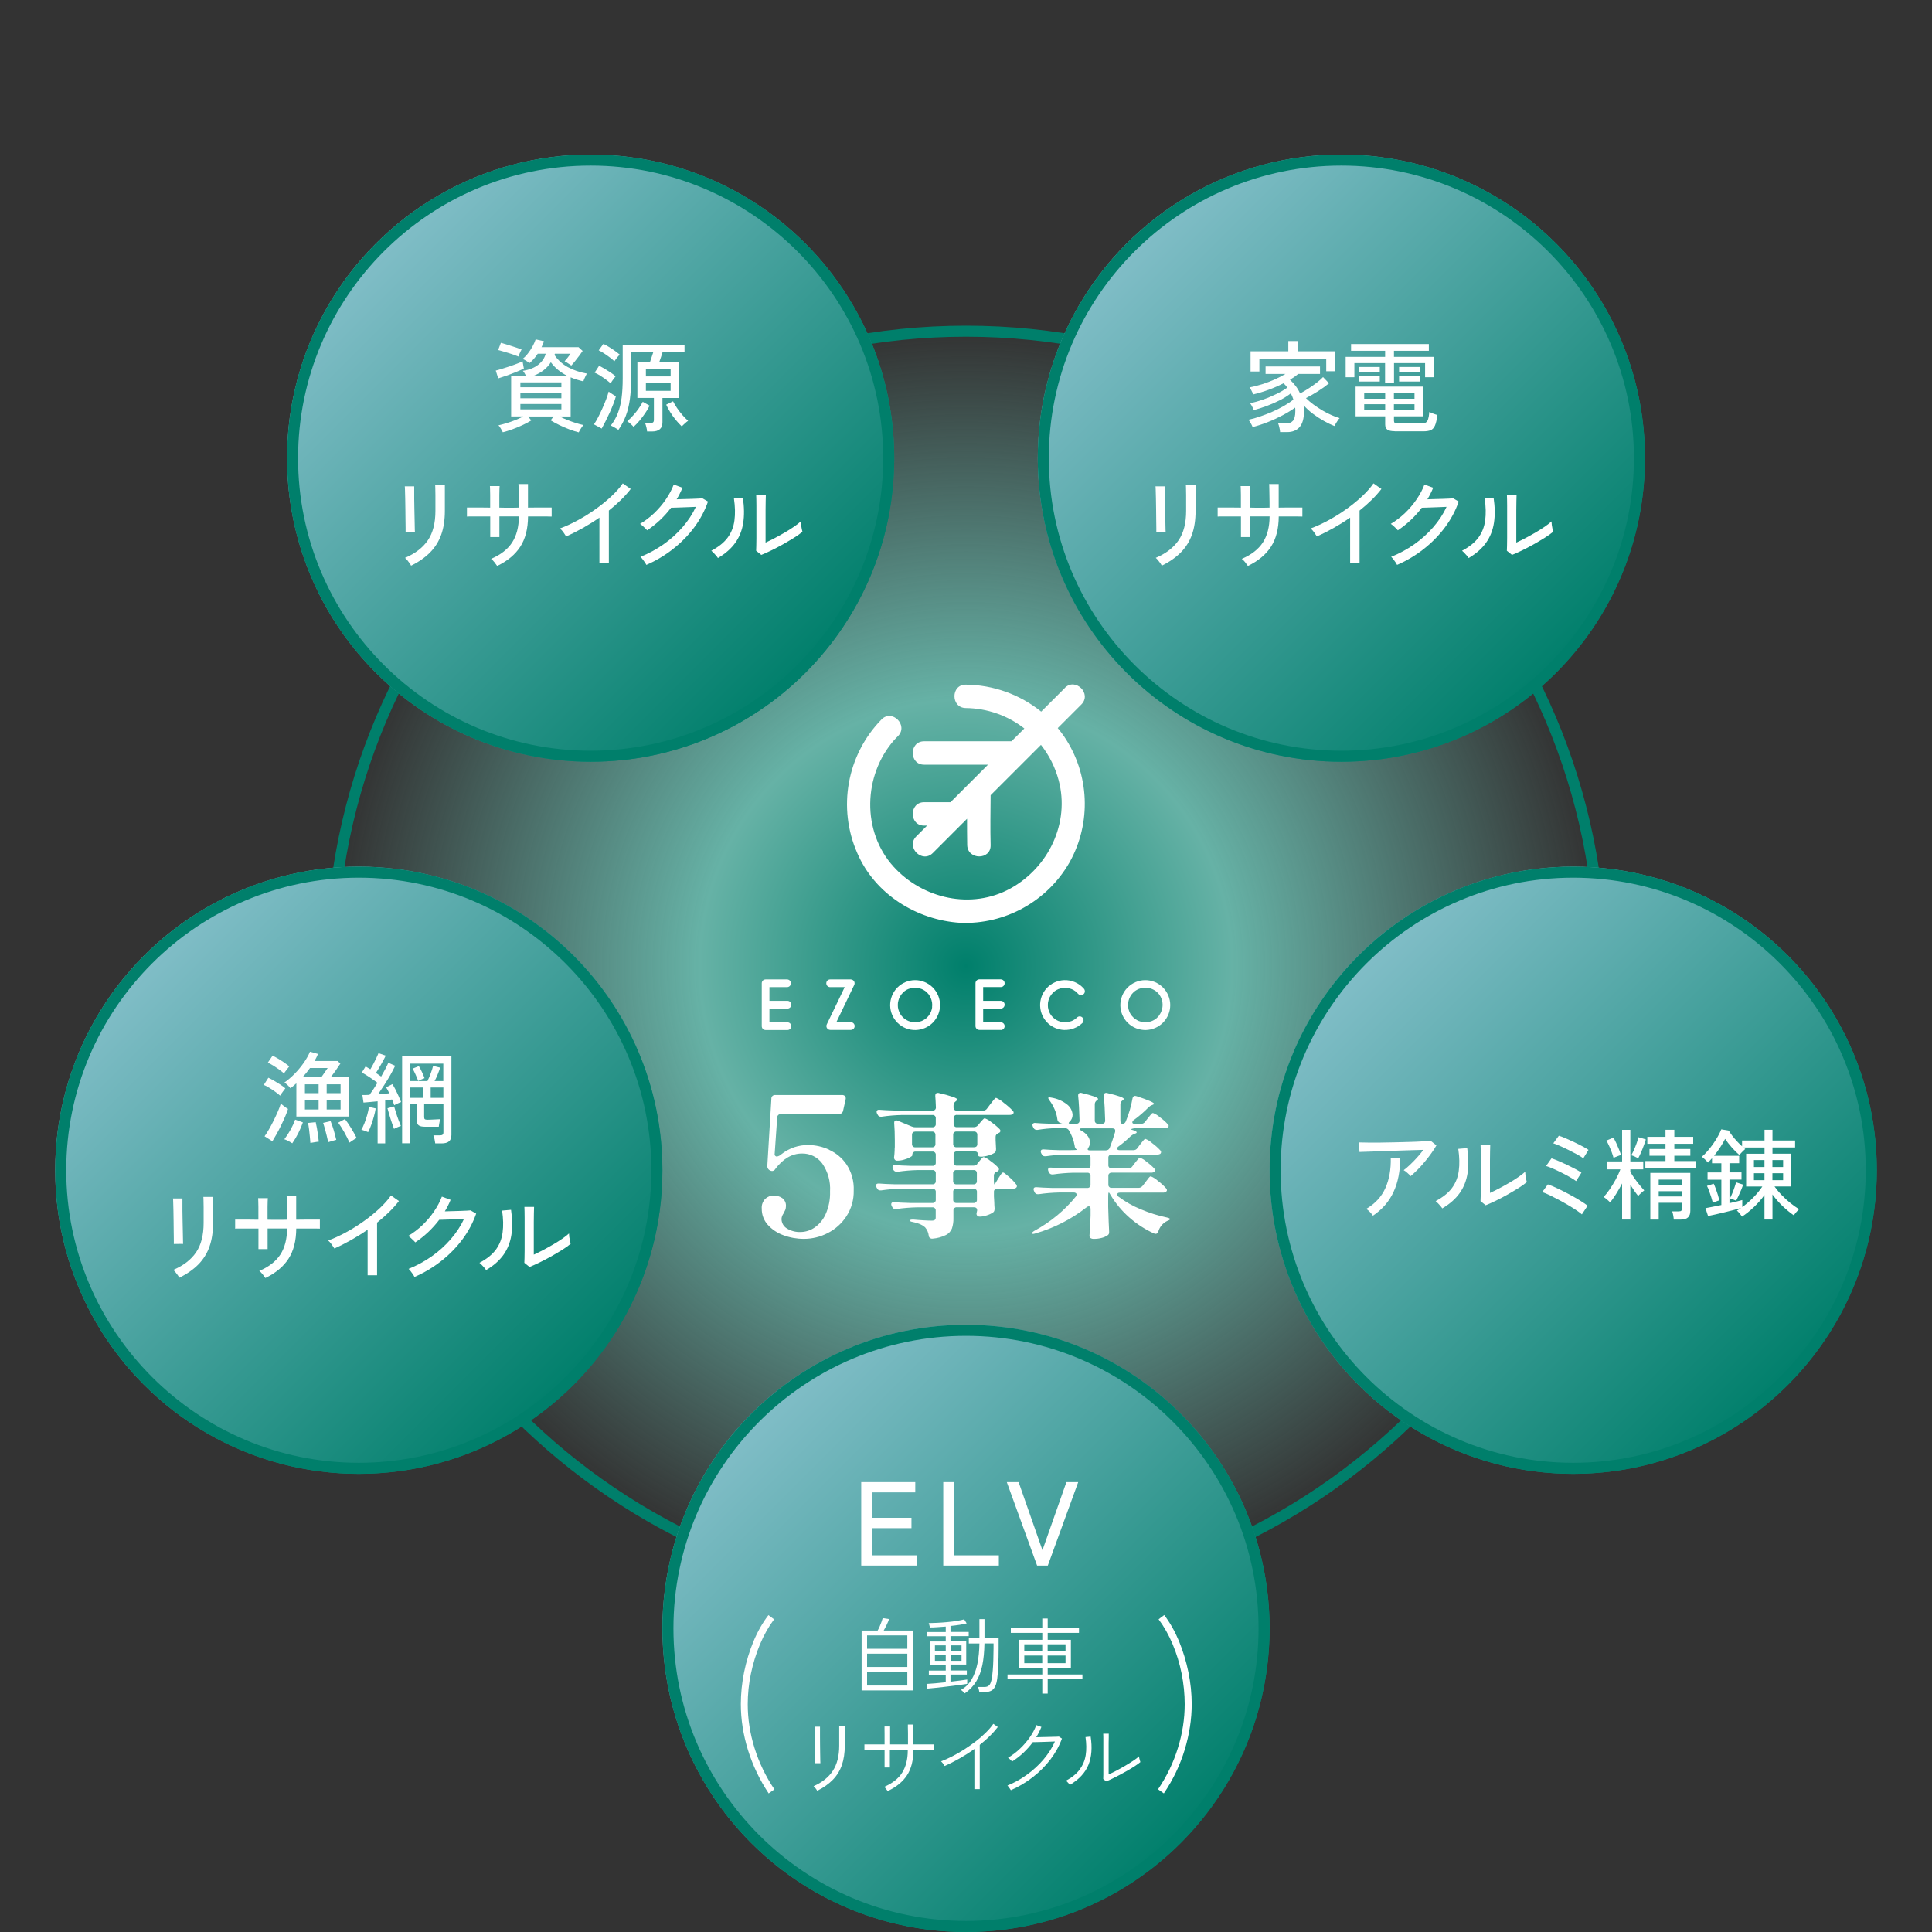 <?xml version="1.0" encoding="UTF-8"?>
<svg id="_レイヤー_1" data-name="レイヤー_1" xmlns="http://www.w3.org/2000/svg" xmlns:xlink="http://www.w3.org/1999/xlink" viewBox="0 0 350 350">
  <rect x="0" y="0" width="350" height="350" fill="#333333" stroke="none"/>
  <defs>
    <style>
      .cls-1 {
        fill: none;
      }

      .cls-2 {
        fill: url(#_名称未設定グラデーション_175-3);
      }

      .cls-3 {
        fill: url(#_名称未設定グラデーション_175-2);
      }

      .cls-4 {
        fill: url(#_名称未設定グラデーション_175-4);
      }

      .cls-5 {
        fill: url(#_名称未設定グラデーション_175-5);
      }

      .cls-6 {
        isolation: isolate;
      }

      .cls-7 {
        fill: url(#_名称未設定グラデーション_3);
      }

      .cls-8 {
        fill: #fff;
      }

      .cls-9 {
        fill: url(#_名称未設定グラデーション_175);
      }

      .cls-10 {
        fill: #007f6b;
      }

      .cls-11 {
        fill: #007f6b;
      }

      .cls-12 {
        clip-path: url(#clippath);
      }
    </style>
    <radialGradient id="_名称未設定グラデーション_3" data-name="名称未設定グラデーション 3" cx="175" cy="175" fx="175" fy="175" r="115" gradientUnits="userSpaceOnUse">
      <stop offset="0" stop-color="#007f6b"/>
      <stop offset=".42" stop-color="#66b2a6"/>
      <stop offset="1" stop-color="#66b2a6" stop-opacity="0"/>
    </radialGradient>
    <linearGradient id="_名称未設定グラデーション_175" data-name="名称未設定グラデーション 175" x1="68.11" y1="-195.89" x2="145.89" y2="-118.11" gradientTransform="translate(0 240)" gradientUnits="userSpaceOnUse">
      <stop offset="0" stop-color="#82bec8"/>
      <stop offset="1" stop-color="#007f6b"/>
    </linearGradient>
    <linearGradient id="_名称未設定グラデーション_175-2" data-name="名称未設定グラデーション 175" x1="-15.89" y1="-29.89" x2="61.89" y2="47.89" gradientTransform="translate(220 74)" xlink:href="#_名称未設定グラデーション_175"/>
    <linearGradient id="_名称未設定グラデーション_175-3" data-name="名称未設定グラデーション 175" x1="356.11" y1="182.11" x2="433.89" y2="259.89" gradientTransform="translate(-220 74)" xlink:href="#_名称未設定グラデーション_175"/>
    <linearGradient id="_名称未設定グラデーション_175-4" data-name="名称未設定グラデーション 175" x1="-109.89" y1="357.11" x2="-32.11" y2="434.89" gradientTransform="translate(136 -184)" xlink:href="#_名称未設定グラデーション_175"/>
    <linearGradient id="_名称未設定グラデーション_175-5" data-name="名称未設定グラデーション 175" x1="382.11" y1="357.11" x2="459.89" y2="434.89" gradientTransform="translate(-136 -184)" xlink:href="#_名称未設定グラデーション_175"/>
    <clipPath id="clippath">
      <rect class="cls-1" x="138" y="124" width="74" height="62.6"/>
    </clipPath>
  </defs>
  <circle class="cls-7" cx="175" cy="175" r="115"/>
  <path class="cls-11" d="M175,291c-63.96,0-116-52.04-116-116s52.04-116,116-116,116,52.04,116,116-52.04,116-116,116ZM175,61c-62.86,0-114,51.14-114,114s51.14,114,114,114,114-51.14,114-114-51.14-114-114-114Z"/>
  <rect class="cls-1" x="0" y="0" width="350" height="350" transform="translate(350 350) rotate(-180)"/>
  <g>
    <g>
      <circle class="cls-9" cx="107" cy="83" r="55"/>
      <path class="cls-10" d="M107,30c29.22,0,53,23.78,53,53s-23.78,53-53,53-53-23.78-53-53,23.78-53,53-53M107,28c-30.38,0-55,24.62-55,55s24.62,55,55,55,55-24.62,55-55-24.62-55-55-55h0Z"/>
    </g>
    <g id="_私たちは_あたりまえをあたらしく_を社のミッションとし_常にいままでの_あたりまえ_を変革し_あたらしい価値_を生み出していきます_捨てることが_あたりまえ_だった物に_あたらしい命_を吹き込みます_" data-name="私たちは_あたりまえをあたらしく_を社のミッションとし_常にいままでの_あたりまえ_を変革し_あたらしい価値_を生み出していきます_捨てることが_あたりまえ_だった物に_あたらしい命_を吹き込みます_" class="cls-6">
      <g class="cls-6">
        <path class="cls-8" d="M90.26,68.55l-.45-1.42c.3-.07.67-.17,1.1-.31.43-.13.88-.28,1.35-.43.47-.16.92-.31,1.34-.48.43-.16.78-.31,1.07-.44l.23,1.3c-.42.2-.9.42-1.45.64-.55.22-1.1.43-1.67.63-.56.2-1.07.37-1.53.51ZM93.91,64.59c-.19-.08-.45-.18-.77-.3-.32-.11-.67-.23-1.04-.34-.37-.11-.71-.22-1.04-.31-.33-.1-.6-.17-.82-.22l.5-1.31c.24.06.53.14.88.25.35.11.71.22,1.08.34.37.12.72.23,1.04.34.32.11.57.2.75.27-.05.08-.11.21-.2.39s-.16.34-.23.51c-.07.17-.12.29-.14.38ZM104.82,78.32c-.49-.12-1.05-.3-1.67-.53s-1.23-.5-1.83-.79c-.6-.29-1.12-.58-1.57-.85l.54-.7h-4.61l.56.72c-.42.26-.93.54-1.53.82-.6.28-1.22.54-1.85.77-.63.23-1.22.42-1.77.55-.07-.16-.19-.37-.35-.65-.16-.28-.31-.48-.44-.61.4-.08.86-.21,1.4-.37.54-.16,1.09-.35,1.64-.57.55-.22,1.04-.44,1.46-.67h-2.2v-7.38h2.68c-.08-.17-.18-.34-.28-.5-.1-.17-.2-.29-.28-.38,1.18-.19,2.11-.56,2.8-1.11.69-.55,1.14-1.21,1.34-1.99h-1.44c-.2.31-.43.61-.68.9-.25.29-.52.55-.81.79-.14-.1-.34-.23-.6-.4-.26-.17-.48-.28-.67-.34.34-.26.66-.59.97-.99.31-.4.59-.82.84-1.27.25-.45.43-.88.57-1.29l1.51.34c-.06.18-.13.36-.2.54-.07.18-.16.36-.25.54h6.71l.74.68c-.13.2-.33.48-.58.82-.26.34-.52.68-.79,1.02s-.5.61-.69.81c-.05-.05-.15-.13-.31-.23s-.33-.22-.5-.33-.31-.19-.4-.23c.19-.2.38-.43.58-.68s.35-.48.49-.68h-2.83c-.02.06-.05.14-.07.23.6.91,1.41,1.64,2.42,2.2,1.01.55,2.17.94,3.46,1.17-.06.08-.14.22-.23.41-.1.19-.18.37-.26.56-.08.19-.13.33-.15.44-.41-.1-.81-.2-1.2-.32-.39-.12-.76-.26-1.11-.41v7.09h-2c.42.22.89.43,1.4.63.51.2,1.02.39,1.53.55.51.16.97.29,1.38.37-.12.13-.27.34-.46.64s-.31.52-.39.69ZM94.27,70.15h7.43v-.88h-7.43v.88ZM94.27,72.15h7.43v-.95h-7.43v.95ZM94.27,74.16h7.43v-.97h-7.43v.97ZM96.72,68.06h5.99c-.59-.3-1.12-.65-1.61-1.05s-.92-.86-1.31-1.38c-.67,1.07-1.7,1.88-3.08,2.43Z"/>
        <path class="cls-8" d="M109,77.64l-1.4-.76c.24-.35.49-.78.76-1.29.26-.51.52-1.05.77-1.61.25-.56.48-1.11.68-1.64.2-.53.35-.99.45-1.39.17.11.39.26.66.44s.49.31.66.39c-.1.37-.24.82-.44,1.34-.2.52-.43,1.06-.68,1.62-.26.56-.51,1.09-.77,1.6s-.48.94-.68,1.29ZM110.62,69.45c-.22-.2-.5-.43-.84-.68-.34-.25-.7-.5-1.06-.73-.37-.23-.7-.41-1-.53l.81-1.24c.3.14.63.32,1,.54.37.22.73.44,1.08.67s.66.47.91.69c-.06.07-.15.2-.28.37-.13.17-.25.35-.37.51-.12.17-.2.3-.25.4ZM111.3,65.45c-.2-.2-.48-.44-.82-.69-.34-.26-.69-.5-1.05-.74-.36-.23-.68-.42-.97-.55l.85-1.17c.28.13.6.31.96.53.37.22.73.46,1.09.71.36.25.66.49.9.7-.07.07-.17.19-.3.34-.13.16-.25.32-.38.48-.13.16-.22.29-.28.39ZM117.22,78.16c-.01-.23-.05-.49-.13-.79-.07-.3-.15-.54-.23-.72h.92c.24,0,.41-.04.52-.13.11-.08.16-.24.16-.47v-3.96h-2.99v-6.55h2.3c.1-.28.19-.58.3-.9.1-.32.19-.61.28-.85h-4.01v4.72c0,1.43-.08,2.69-.23,3.8-.15,1.1-.39,2.11-.73,3.01-.34.9-.79,1.75-1.35,2.56-.07-.06-.2-.14-.38-.25s-.36-.22-.55-.32c-.19-.11-.33-.18-.44-.22.54-.71.97-1.46,1.28-2.27.31-.8.53-1.72.67-2.74.13-1.02.2-2.21.2-3.56v-6.08h11.2v1.37h-3.98c-.08.26-.18.56-.28.87-.1.32-.2.61-.3.87h3.55v6.55h-2.99v4.41c0,1.1-.63,1.66-1.89,1.66h-.9ZM114.78,77.33c-.11-.13-.29-.31-.53-.53-.25-.22-.45-.38-.62-.48.36-.31.72-.67,1.09-1.08.37-.41.7-.83,1-1.26.3-.43.54-.83.72-1.19l1.24.7c-.19.4-.44.83-.76,1.3-.31.47-.65.92-1.02,1.37-.37.44-.74.83-1.12,1.17ZM117.01,68.19h4.48v-1.37h-4.48v1.37ZM117.01,70.8h4.48v-1.4h-4.48v1.4ZM123.52,77.26c-.37-.35-.74-.75-1.11-1.2-.37-.45-.7-.91-1-1.4-.3-.48-.54-.93-.72-1.35l1.24-.61c.18.36.41.76.7,1.19s.61.85.96,1.26c.35.41.71.77,1.07,1.08-.16.11-.36.27-.61.5-.25.22-.43.4-.54.53Z"/>
        <path class="cls-8" d="M73.48,96.37c.01-.07.01-.31,0-.72,0-.41-.01-.91-.02-1.51s-.01-1.23-.02-1.9-.02-1.3-.03-1.9c-.01-.6-.02-1.1-.04-1.51-.01-.41-.02-.65-.04-.72h1.71v.74c0,.41,0,.9,0,1.48,0,.58.02,1.2.03,1.85.01.65.02,1.28.04,1.87.01.59.02,1.1.03,1.51,0,.41.02.67.03.78l-1.71.02ZM74.47,102.48c-.05-.12-.14-.27-.27-.46-.13-.19-.27-.37-.42-.55-.15-.18-.29-.32-.41-.41,1.86-.79,3.24-1.86,4.15-3.2.91-1.34,1.36-3.11,1.36-5.32v-1.53c0-.4,0-.82,0-1.28,0-.46-.01-.86-.02-1.21,0-.35-.02-.58-.03-.69h1.76v4.72c0,1.64-.22,3.08-.66,4.31-.44,1.23-1.11,2.3-2.01,3.21-.9.91-2.05,1.72-3.46,2.41Z"/>
        <path class="cls-8" d="M90.07,102.53c-.11-.17-.28-.4-.5-.68s-.43-.49-.61-.61c1.74-.74,3.01-1.73,3.82-2.97.8-1.24,1.21-2.81,1.22-4.72h-3.53v3.74h-1.66v-3.73c-.62,0-1.24,0-1.84,0-.6,0-1.11,0-1.54,0s-.71,0-.84.02v-1.64c.1,0,.36,0,.78,0,.43,0,.94,0,1.55,0s1.23,0,1.88.02v-1.12c0-.41,0-.8,0-1.19,0-.38-.01-.72-.02-1.01,0-.29-.02-.48-.03-.58h1.76c-.01.08-.02.27-.03.57,0,.29-.01.64-.02,1.03,0,.39,0,.79,0,1.2v1.1c.38.01.73.02,1.03.02h1.44c.31,0,.67,0,1.06-.02,0-.28,0-.62,0-1.03,0-.41-.01-.84-.02-1.28,0-.44-.01-.84-.02-1.2,0-.36-.02-.61-.03-.76h1.73v4.27c.62-.01,1.24-.02,1.84-.02s1.12,0,1.57,0c.44,0,.74,0,.88,0v1.64c-.13-.01-.42-.02-.86-.02s-.97,0-1.57,0c-.6,0-1.22,0-1.85,0-.01,2.22-.48,4.04-1.4,5.47-.92,1.43-2.32,2.59-4.18,3.49Z"/>
        <path class="cls-8" d="M108.59,102.03v-8.26c-.98.68-1.99,1.31-3.02,1.89-1.03.58-2.03,1.08-3.01,1.51-.12-.2-.29-.45-.5-.75-.21-.29-.42-.52-.62-.69,1.01-.37,2.06-.85,3.17-1.45,1.1-.59,2.18-1.26,3.23-2.01,1.05-.74,2.01-1.52,2.87-2.32.86-.8,1.57-1.6,2.11-2.38l1.44,1.01c-.52.67-1.11,1.34-1.79,2-.68.66-1.4,1.3-2.17,1.91v9.54h-1.71Z"/>
        <path class="cls-8" d="M117.09,102.33c-.06-.13-.16-.29-.29-.49-.13-.19-.27-.38-.41-.56-.14-.18-.26-.32-.37-.41,1.48-.59,2.86-1.34,4.16-2.25,1.3-.91,2.45-1.95,3.46-3.11s1.82-2.39,2.42-3.69c-.37.01-.78.03-1.23.05-.45.02-.89.04-1.33.05-.44.01-.83.02-1.17.04-.34.01-.6.02-.76.02-1.22,1.61-2.67,2.97-4.34,4.09-.07-.1-.19-.22-.35-.38-.16-.16-.33-.31-.5-.46-.17-.15-.31-.26-.43-.33.9-.53,1.75-1.18,2.56-1.94.8-.77,1.51-1.6,2.12-2.5.61-.9,1.09-1.79,1.42-2.68l1.58.58c-.14.36-.3.71-.48,1.06-.17.35-.36.69-.57,1.03.4-.01.84-.02,1.32-.04.49-.01.96-.03,1.43-.04s.88-.04,1.23-.05c.35-.02.58-.03.69-.05l1.01.59c-.58,1.66-1.41,3.22-2.5,4.68-1.09,1.46-2.38,2.77-3.86,3.93-1.48,1.16-3.09,2.12-4.83,2.87Z"/>
        <path class="cls-8" d="M130.06,101.09c-.07-.12-.18-.26-.32-.43s-.3-.33-.46-.5-.3-.29-.42-.39c1.32-.7,2.31-1.49,2.97-2.39.66-.9,1.07-1.94,1.22-3.1.16-1.17.13-2.49-.09-3.97l1.62-.14c.25,1.69.27,3.21.06,4.56s-.69,2.55-1.43,3.59c-.74,1.04-1.79,1.97-3.15,2.77ZM137.9,100.51l-.92-.74c.01-.17.02-.46.03-.87,0-.41.01-.89.02-1.44,0-.55,0-1.11,0-1.7v-1.64c0-.85,0-1.69,0-2.52,0-.83-.02-1.48-.04-1.96h1.75c-.01.23-.02.6-.03,1.11,0,.51-.01,1.06-.02,1.66,0,.59,0,1.14,0,1.65v4.23c.5-.23,1.07-.5,1.69-.83s1.24-.67,1.85-1.03c.61-.36,1.17-.71,1.67-1.06s.89-.65,1.17-.92c0,.16.02.37.05.63.04.26.08.51.13.75s.09.4.12.5c-.4.34-.92.71-1.56,1.11-.64.4-1.33.8-2.05,1.21s-1.43.77-2.11,1.1c-.68.33-1.27.59-1.75.78Z"/>
      </g>
    </g>
  </g>
  <g>
    <g>
      <circle class="cls-3" cx="243" cy="83" r="55"/>
      <path class="cls-10" d="M243,30c29.22,0,53,23.78,53,53s-23.78,53-53,53-53-23.78-53-53,23.78-53,53-53M243,28c-30.38,0-55,24.62-55,55s24.62,55,55,55,55-24.62,55-55-24.62-55-55-55h0Z"/>
    </g>
    <g id="_私たちは_あたりまえをあたらしく_を社のミッションとし_常にいままでの_あたりまえ_を変革し_あたらしい価値_を生み出していきます_捨てることが_あたりまえ_だった物に_あたらしい命_を吹き込みます_-2" data-name="私たちは_あたりまえをあたらしく_を社のミッションとし_常にいままでの_あたりまえ_を変革し_あたらしい価値_を生み出していきます_捨てることが_あたりまえ_だった物に_あたらしい命_を吹き込みます_" class="cls-6">
      <g class="cls-6">
        <path class="cls-8" d="M231.9,78.25c-.01-.2-.05-.47-.13-.79-.07-.32-.14-.57-.22-.74h1.44c.53,0,.94-.16,1.23-.48s.44-.9.44-1.74c0-.12,0-.23,0-.34,0-.11-.02-.22-.03-.32-.61.44-1.35.9-2.21,1.36s-1.76.88-2.72,1.26c-.95.38-1.88.68-2.78.91-.04-.12-.1-.27-.19-.44s-.19-.34-.29-.51c-.1-.17-.19-.29-.26-.38.64-.13,1.32-.32,2.05-.57s1.47-.53,2.21-.85c.74-.32,1.45-.68,2.12-1.06.67-.38,1.25-.77,1.75-1.17-.06-.2-.13-.4-.21-.58s-.17-.37-.26-.55c-.54.43-1.19.84-1.95,1.23-.76.39-1.56.74-2.39,1.05s-1.63.56-2.38.76c-.02-.11-.08-.25-.16-.42-.08-.17-.17-.34-.27-.5-.1-.16-.18-.27-.25-.33.73-.14,1.52-.36,2.36-.66.84-.29,1.65-.63,2.43-1.01.78-.38,1.44-.77,1.98-1.16-.11-.14-.22-.28-.32-.41-.11-.13-.23-.26-.36-.38-.84.43-1.74.83-2.7,1.18s-1.89.63-2.79.84c-.04-.11-.1-.25-.18-.41-.08-.17-.17-.34-.26-.5s-.17-.29-.24-.36c.77-.14,1.54-.34,2.31-.58.77-.25,1.52-.53,2.24-.85.72-.32,1.37-.66,1.96-1.01h-3.6v-1.35h9.86v1.35h-3.96c-.38.34-.88.69-1.48,1.06.38.35.73.73,1.04,1.14s.58.86.79,1.34c.5-.26,1.02-.57,1.56-.92.53-.35,1.03-.7,1.49-1.06.46-.36.83-.69,1.11-.99l1.08,1.13c-.58.48-1.24.96-2,1.44-.76.48-1.48.89-2.18,1.24.4.4.85.79,1.37,1.17.52.38,1.06.74,1.62,1.07.56.33,1.12.62,1.66.85.54.24,1.03.42,1.46.54-.1.08-.21.22-.33.4-.13.18-.24.36-.35.55-.11.19-.2.34-.27.48-.59-.23-1.22-.53-1.91-.92-.68-.38-1.35-.82-1.99-1.3s-1.2-1-1.68-1.54c.02.17.04.34.05.52.01.18.02.36.02.54,0,1.31-.26,2.27-.79,2.88-.53.61-1.28.92-2.25.92h-1.3ZM226.55,67.29v-3.65h6.84v-1.85h1.69v1.85h6.82v3.62h-1.64v-2.21h-12.11v2.25h-1.6Z"/>
        <path class="cls-8" d="M250.92,69.36v-3.58h-5.56v2.56h-1.58v-3.69h7.15v-1.1h-6.17v-1.22h14.09v1.22h-6.32v1.1h7.22v3.69h-1.58v-2.56h-5.63v3.58h-1.6ZM252.65,78.12c-.62,0-1.06-.1-1.32-.29-.26-.19-.39-.51-.39-.95v-1.46h-5.36v-5.38h12.24v5.38h-5.29v.83c0,.16.05.27.14.35.09.08.27.12.53.12h4.28c.32,0,.58-.05.78-.15.2-.1.35-.31.45-.61s.18-.75.23-1.34c.17.1.4.2.69.31.29.11.55.19.77.25-.11.86-.26,1.51-.45,1.93s-.45.7-.78.83c-.33.13-.76.2-1.29.2h-5.22ZM246.2,67.47v-.99h3.76v.99h-3.76ZM246.2,69.12v-.97h3.76v.97h-3.76ZM247.14,72.24h3.8v-1.08h-3.8v1.08ZM247.14,74.31h3.8v-1.08h-3.8v1.08ZM252.52,72.24h3.73v-1.08h-3.73v1.08ZM252.52,74.31h3.73v-1.08h-3.73v1.08ZM253.46,67.47v-.99h3.76v.99h-3.76ZM253.46,69.12v-.97h3.76v.97h-3.76Z"/>
        <path class="cls-8" d="M209.48,96.37c.01-.07.01-.31,0-.72,0-.41-.01-.91-.02-1.51s-.01-1.23-.02-1.9-.02-1.3-.03-1.9c-.01-.6-.02-1.1-.04-1.51-.01-.41-.02-.65-.04-.72h1.71v.74c0,.41,0,.9,0,1.48,0,.58.02,1.2.03,1.85.01.65.02,1.28.04,1.87.01.59.02,1.1.03,1.51,0,.41.02.67.03.78l-1.71.02ZM210.47,102.48c-.05-.12-.14-.27-.27-.46-.13-.19-.27-.37-.42-.55-.15-.18-.29-.32-.41-.41,1.86-.79,3.24-1.86,4.15-3.2.91-1.34,1.36-3.11,1.36-5.32v-1.53c0-.4,0-.82,0-1.28,0-.46-.01-.86-.02-1.21,0-.35-.02-.58-.03-.69h1.76v4.72c0,1.64-.22,3.08-.66,4.31-.44,1.23-1.11,2.3-2.01,3.21-.9.91-2.05,1.72-3.46,2.41Z"/>
        <path class="cls-8" d="M226.07,102.53c-.11-.17-.28-.4-.5-.68s-.43-.49-.61-.61c1.74-.74,3.01-1.73,3.82-2.97.8-1.24,1.21-2.81,1.22-4.72h-3.53v3.74h-1.66v-3.73c-.62,0-1.24,0-1.84,0-.6,0-1.11,0-1.54,0s-.71,0-.84.02v-1.64c.1,0,.36,0,.78,0,.43,0,.94,0,1.55,0s1.23,0,1.88.02v-1.12c0-.41,0-.8,0-1.19,0-.38-.01-.72-.02-1.01,0-.29-.02-.48-.03-.58h1.76c-.01.08-.02.27-.03.57,0,.29-.01.64-.02,1.03,0,.39,0,.79,0,1.2v1.1c.38.01.73.02,1.03.02h1.44c.31,0,.67,0,1.06-.02,0-.28,0-.62,0-1.03,0-.41-.01-.84-.02-1.28,0-.44-.01-.84-.02-1.2,0-.36-.02-.61-.03-.76h1.73v4.27c.62-.01,1.24-.02,1.84-.02s1.12,0,1.57,0c.44,0,.74,0,.88,0v1.64c-.13-.01-.42-.02-.86-.02s-.97,0-1.57,0c-.6,0-1.22,0-1.85,0-.01,2.22-.48,4.04-1.4,5.47-.92,1.43-2.32,2.59-4.18,3.49Z"/>
        <path class="cls-8" d="M244.59,102.03v-8.26c-.98.68-1.99,1.31-3.02,1.89-1.03.58-2.03,1.08-3.01,1.51-.12-.2-.29-.45-.5-.75-.21-.29-.42-.52-.62-.69,1.01-.37,2.06-.85,3.17-1.45,1.1-.59,2.18-1.26,3.23-2.01,1.05-.74,2.01-1.52,2.87-2.32.86-.8,1.57-1.6,2.11-2.38l1.44,1.01c-.52.67-1.11,1.34-1.79,2-.68.66-1.4,1.3-2.17,1.91v9.54h-1.71Z"/>
        <path class="cls-8" d="M253.09,102.33c-.06-.13-.16-.29-.29-.49-.13-.19-.27-.38-.41-.56-.14-.18-.26-.32-.37-.41,1.48-.59,2.86-1.34,4.16-2.25,1.3-.91,2.45-1.95,3.46-3.11s1.82-2.39,2.42-3.69c-.37.01-.78.03-1.23.05-.45.02-.89.04-1.33.05-.44.01-.83.02-1.17.04-.34.01-.6.02-.76.02-1.22,1.61-2.67,2.97-4.34,4.09-.07-.1-.19-.22-.35-.38-.16-.16-.33-.31-.5-.46-.17-.15-.31-.26-.43-.33.9-.53,1.75-1.18,2.56-1.94.8-.77,1.51-1.6,2.12-2.5.61-.9,1.09-1.79,1.42-2.68l1.58.58c-.14.36-.3.71-.48,1.06-.17.35-.36.69-.57,1.03.4-.01.84-.02,1.32-.04.49-.01.96-.03,1.43-.04s.88-.04,1.23-.05c.35-.02.58-.03.69-.05l1.01.59c-.58,1.66-1.41,3.22-2.5,4.68-1.09,1.46-2.38,2.77-3.86,3.93-1.48,1.16-3.09,2.12-4.83,2.87Z"/>
        <path class="cls-8" d="M266.06,101.09c-.07-.12-.18-.26-.32-.43s-.3-.33-.46-.5-.3-.29-.42-.39c1.32-.7,2.31-1.49,2.97-2.39.66-.9,1.07-1.94,1.22-3.1.16-1.17.13-2.49-.09-3.97l1.62-.14c.25,1.69.27,3.21.06,4.56s-.69,2.55-1.43,3.59c-.74,1.04-1.79,1.97-3.15,2.77ZM273.9,100.51l-.92-.74c.01-.17.02-.46.03-.87,0-.41.01-.89.02-1.44,0-.55,0-1.11,0-1.7v-1.64c0-.85,0-1.69,0-2.52,0-.83-.02-1.48-.04-1.96h1.75c-.01.23-.02.6-.03,1.11,0,.51-.01,1.06-.02,1.66,0,.59,0,1.14,0,1.65v4.23c.5-.23,1.07-.5,1.69-.83s1.24-.67,1.85-1.03c.61-.36,1.17-.71,1.67-1.06s.89-.65,1.17-.92c0,.16.02.37.05.63.04.26.08.51.13.75s.09.4.12.5c-.4.34-.92.71-1.56,1.11-.64.4-1.33.8-2.05,1.21s-1.43.77-2.11,1.1c-.68.33-1.27.59-1.75.78Z"/>
      </g>
    </g>
  </g>
  <g>
    <g>
      <circle class="cls-2" cx="175" cy="295" r="55"/>
      <path class="cls-10" d="M175,242c29.22,0,53,23.78,53,53s-23.78,53-53,53-53-23.78-53-53,23.78-53,53-53M175,240c-30.38,0-55,24.62-55,55s24.62,55,55,55,55-24.62,55-55-24.62-55-55-55h0Z"/>
    </g>
    <g>
      <g id="_私たちは_あたりまえをあたらしく_を社のミッションとし_常にいままでの_あたりまえ_を変革し_あたらしい価値_を生み出していきます_捨てることが_あたりまえ_だった物に_あたらしい命_を吹き込みます_-3" data-name="私たちは_あたりまえをあたらしく_を社のミッションとし_常にいままでの_あたりまえ_を変革し_あたらしい価値_を生み出していきます_捨てることが_あたりまえ_だった物に_あたらしい命_を吹き込みます_" class="cls-6">
        <g class="cls-6">
          <path class="cls-8" d="M156.09,306.24v-10.85h2.9c.12-.2.24-.45.37-.74.12-.29.24-.58.34-.86.1-.28.17-.5.21-.65l1.15.17c-.08.27-.22.6-.41,1-.19.4-.38.76-.56,1.08h5.28v10.85h-9.27ZM157.08,298.69h7.29v-2.42h-7.29v2.42ZM157.08,301.99h7.29v-2.41h-7.29v2.41ZM157.08,305.35h7.29v-2.49h-7.29v2.49Z"/>
          <path class="cls-8" d="M168.02,305.94l-.17-.88c.41-.02.92-.06,1.54-.11.62-.05,1.27-.12,1.94-.19v-1.38h-3.06v-.74h3.06v-1.07h-2.86v-4.2h2.86v-.95h-3.46v-.76h3.46v-.99c-.54.04-1.06.08-1.57.11-.5.04-.94.05-1.31.05,0-.04-.02-.11-.04-.23-.03-.11-.06-.22-.09-.34-.03-.11-.06-.19-.08-.22.42,0,.93-.02,1.52-.05.59-.03,1.21-.07,1.84-.13s1.22-.13,1.76-.22c.54-.08.98-.18,1.31-.28l.45.73c-.33.09-.75.18-1.27.26-.52.08-1.07.15-1.66.21v1.08h3.3v.76h-3.3v.95h2.85v4.2h-2.85v1.07h2.96v.74h-2.96v1.29c.62-.07,1.2-.14,1.75-.21.54-.07.97-.13,1.28-.18v.79c-.31.05-.7.11-1.18.17-.48.07-.99.13-1.54.2-.56.07-1.11.14-1.67.2s-1.08.12-1.58.17c-.49.05-.91.09-1.25.12ZM169.37,299.16h1.96v-1.08h-1.96v1.08ZM169.37,300.87h1.96v-1.09h-1.96v1.09ZM172.21,299.16h1.98v-1.08h-1.98v1.08ZM172.21,300.87h1.98v-1.09h-1.98v1.09ZM174.79,306.78s-.09-.1-.19-.19c-.1-.09-.19-.18-.29-.28-.1-.09-.18-.15-.23-.17.8-.44,1.44-1.06,1.93-1.88.48-.81.84-1.77,1.06-2.88.22-1.11.34-2.33.36-3.65h-1.92v-.93h1.92v-3.48h.92v3.48h2.56v.61c0,.16,0,.31,0,.47s0,.38,0,.66c0,1.14-.02,2.19-.06,3.14s-.1,1.73-.18,2.32c-.08.65-.21,1.16-.39,1.52-.18.37-.42.62-.71.77s-.65.23-1.08.23h-1.08c-.02-.15-.05-.32-.1-.5-.04-.18-.09-.32-.13-.41h1.2c.36,0,.65-.11.85-.34s.36-.67.46-1.33c.06-.35.11-.8.16-1.35s.08-1.16.1-1.84c.02-.68.04-1.37.04-2.09v-.93h-1.65c-.02,1.49-.15,2.8-.38,3.93-.23,1.13-.6,2.11-1.11,2.95-.51.84-1.2,1.56-2.07,2.16Z"/>
          <path class="cls-8" d="M188.82,306.81v-2.61h-6.3v-.85h6.3v-1.21h-4.23v-5.07h4.23v-1.26h-5.7v-.85h5.7v-1.75h.98v1.75h5.67v.85h-5.67v1.26h4.2v5.07h-4.2v1.21h6.29v.85h-6.29v2.61h-.98ZM185.56,299.17h3.25v-1.29h-3.25v1.29ZM185.56,301.3h3.25v-1.38h-3.25v1.38ZM189.79,299.17h3.24v-1.29h-3.24v1.29ZM189.79,301.3h3.24v-1.38h-3.24v1.38Z"/>
          <path class="cls-8" d="M148.04,324.4c-.02-.05-.07-.13-.16-.25s-.18-.23-.27-.34c-.1-.11-.17-.19-.22-.23,1.56-.68,2.72-1.61,3.49-2.79s1.15-2.7,1.15-4.54v-1.64c0-.29,0-.58,0-.87,0-.29,0-.53,0-.74v-.37h1.01v3.62c0,1.33-.18,2.5-.53,3.52-.35,1.01-.9,1.9-1.63,2.65-.74.76-1.67,1.42-2.81,1.99ZM147.62,319.45s.01-.21,0-.53c0-.33,0-.74,0-1.23s0-1.02,0-1.57c0-.55-.01-1.07-.02-1.56-.01-.49-.02-.9-.02-1.22,0-.33,0-.5,0-.53h.97v.54c0,.32,0,.72,0,1.21,0,.49,0,1,.01,1.54,0,.54.01,1.05.02,1.54s.01.9.02,1.22c0,.32.02.51.02.56h-.99Z"/>
          <path class="cls-8" d="M160.8,324.46s-.09-.13-.17-.23c-.08-.1-.16-.21-.25-.32-.08-.1-.15-.17-.2-.2,1.5-.65,2.59-1.51,3.26-2.58.67-1.07,1.01-2.41,1.01-4v-.17h-3.24v3.24h-.96v-3.24h-1.64c-.54,0-1,0-1.36,0-.37,0-.58,0-.65,0v-.94h1.25c.35,0,.73,0,1.15,0,.41,0,.83,0,1.25,0v-.86c0-.34,0-.69,0-1.05,0-.36,0-.66-.01-.91,0-.25,0-.39,0-.43h1.01s0,.18,0,.43,0,.55,0,.91v1.91h3.24v-.87c0-.37,0-.75,0-1.16,0-.4-.01-.75-.02-1.04s0-.47,0-.53h.99v3.6c.56,0,1.11,0,1.66,0,.54,0,1.01,0,1.4,0h.69v.94c-.06,0-.28,0-.67,0s-.86,0-1.41,0h-1.67v.17c0,1.81-.38,3.3-1.14,4.47-.76,1.17-1.92,2.12-3.48,2.86Z"/>
          <path class="cls-8" d="M176.52,324.13v-7.29c-.86.62-1.75,1.19-2.68,1.72-.93.52-1.83.98-2.71,1.37-.07-.13-.17-.28-.29-.44s-.24-.3-.36-.41c.65-.24,1.34-.54,2.06-.92.72-.37,1.45-.79,2.17-1.25.72-.46,1.41-.95,2.08-1.46.67-.52,1.27-1.04,1.81-1.58.54-.53.99-1.06,1.35-1.58l.81.58c-.43.56-.92,1.11-1.48,1.66s-1.15,1.07-1.79,1.57v8.02h-.98Z"/>
          <path class="cls-8" d="M183.11,324.29s-.07-.13-.16-.25c-.08-.11-.17-.23-.25-.34-.08-.12-.15-.19-.2-.23,1.26-.51,2.45-1.17,3.57-1.99,1.12-.81,2.12-1.73,2.99-2.76.87-1.03,1.55-2.1,2.05-3.23-.28,0-.62.02-1.01.04-.4.02-.79.03-1.19.04-.4.01-.76.02-1.09.03-.32,0-.56.01-.71.01-.5.67-1.07,1.31-1.7,1.91-.63.6-1.32,1.13-2.06,1.6-.03-.04-.09-.11-.19-.21s-.19-.2-.3-.29c-.1-.09-.19-.16-.25-.19.77-.45,1.49-.99,2.16-1.63.67-.63,1.26-1.32,1.78-2.06s.91-1.48,1.19-2.22l.92.33c-.13.32-.27.64-.43.95s-.32.62-.5.92c.32,0,.7-.02,1.14-.03s.88-.02,1.31-.03.81-.02,1.11-.03c.3,0,.48-.02.53-.03l.56.36c-.48,1.33-1.18,2.59-2.08,3.78-.91,1.19-1.98,2.26-3.2,3.21-1.22.95-2.54,1.74-3.97,2.36Z"/>
          <path class="cls-8" d="M193.81,323.35s-.09-.13-.18-.23c-.09-.1-.18-.21-.28-.31-.1-.11-.17-.18-.23-.22,1.08-.58,1.91-1.26,2.48-2.03.57-.78.94-1.65,1.09-2.63s.13-2.06-.04-3.24l.93-.09c.31,1.98.18,3.69-.4,5.12s-1.7,2.64-3.37,3.64ZM200.4,322.72l-.54-.44c0-.15.02-.41.02-.79,0-.38,0-.8,0-1.27v-2.51c0-.37,0-.78,0-1.24,0-.45,0-.9,0-1.33s0-.79-.02-1.06h1c0,.15,0,.37,0,.67,0,.29-.01.62-.02.98s0,.71,0,1.06v4.66c.42-.18.9-.41,1.43-.69.54-.28,1.07-.58,1.61-.9.54-.32,1.03-.63,1.47-.92s.77-.55.99-.77c0,.07.02.18.05.34s.08.3.12.44.07.23.08.27c-.26.22-.59.46-.99.72-.4.26-.84.53-1.31.8-.48.27-.95.54-1.43.79-.48.25-.93.48-1.36.69-.43.21-.79.37-1.1.49Z"/>
        </g>
      </g>
      <g id="_私たちは_あたりまえをあたらしく_を社のミッションとし_常にいままでの_あたりまえ_を変革し_あたらしい価値_を生み出していきます_捨てることが_あたりまえ_だった物に_あたらしい命_を吹き込みます_-4" data-name="私たちは_あたりまえをあたらしく_を社のミッションとし_常にいままでの_あたりまえ_を変革し_あたらしい価値_を生み出していきます_捨てることが_あたりまえ_だった物に_あたらしい命_を吹き込みます_" class="cls-6">
        <g class="cls-6">
          <path class="cls-8" d="M139.25,324.89c-1.63-2.45-2.88-5.07-3.75-7.86-.86-2.79-1.29-5.56-1.29-8.31,0-1.91.2-3.84.59-5.79.4-1.95.97-3.82,1.71-5.6s1.65-3.37,2.7-4.74l1.02.77c-.98,1.31-1.83,2.81-2.54,4.5-.71,1.69-1.26,3.47-1.65,5.32-.39,1.86-.58,3.71-.58,5.55,0,2.66.41,5.31,1.23,7.94.82,2.64,2.02,5.13,3.6,7.49l-1.05.74Z"/>
        </g>
      </g>
      <g id="_私たちは_あたりまえをあたらしく_を社のミッションとし_常にいままでの_あたりまえ_を変革し_あたらしい価値_を生み出していきます_捨てることが_あたりまえ_だった物に_あたらしい命_を吹き込みます_-5" data-name="私たちは_あたりまえをあたらしく_を社のミッションとし_常にいままでの_あたりまえ_を変革し_あたらしい価値_を生み出していきます_捨てることが_あたりまえ_だった物に_あたらしい命_を吹き込みます_" class="cls-6">
        <g class="cls-6">
          <path class="cls-8" d="M210.84,324.89l-1.05-.74c1.59-2.36,2.79-4.85,3.6-7.49.82-2.64,1.23-5.28,1.23-7.94,0-1.84-.19-3.69-.56-5.55-.37-1.85-.92-3.63-1.63-5.32-.71-1.69-1.56-3.19-2.54-4.5l1.02-.77c1.05,1.38,1.94,2.96,2.68,4.74.73,1.79,1.3,3.65,1.7,5.6.4,1.95.6,3.88.6,5.79,0,2.75-.43,5.52-1.28,8.31-.85,2.79-2.11,5.41-3.76,7.86Z"/>
        </g>
      </g>
    </g>
    <g id="_私たちは_あたりまえをあたらしく_を社のミッションとし_常にいままでの_あたりまえ_を変革し_あたらしい価値_を生み出していきます_捨てることが_あたりまえ_だった物に_あたらしい命_を吹き込みます_-6" data-name="私たちは_あたりまえをあたらしく_を社のミッションとし_常にいままでの_あたりまえ_を変革し_あたらしい価値_を生み出していきます_捨てることが_あたりまえ_だった物に_あたらしい命_を吹き込みます_" class="cls-6">
      <g class="cls-6">
        <path class="cls-8" d="M156.02,283.62v-15.12h9.79v1.86h-7.82v4.6h7.13v1.88h-7.13v4.92h8.08v1.86h-10.04Z"/>
        <path class="cls-8" d="M170.88,283.62v-15.12h1.97v13.26h8.1v1.86h-10.07Z"/>
        <path class="cls-8" d="M187.88,283.62l-5.49-15.12h2.14l4.32,12.33,4.34-12.33h2.14l-5.51,15.12h-1.94Z"/>
      </g>
    </g>
  </g>
  <g>
    <g>
      <circle class="cls-4" cx="65" cy="212" r="55"/>
      <path class="cls-10" d="M65,159c29.22,0,53,23.78,53,53s-23.78,53-53,53-53-23.78-53-53,23.78-53,53-53M65,157c-30.38,0-55,24.62-55,55s24.62,55,55,55,55-24.62,55-55-24.62-55-55-55h0Z"/>
    </g>
    <g id="_私たちは_あたりまえをあたらしく_を社のミッションとし_常にいままでの_あたりまえ_を変革し_あたらしい価値_を生み出していきます_捨てることが_あたりまえ_だった物に_あたらしい命_を吹き込みます_-7" data-name="私たちは_あたりまえをあたらしく_を社のミッションとし_常にいままでの_あたりまえ_を変革し_あたらしい価値_を生み出していきます_捨てることが_あたりまえ_だった物に_あたらしい命_を吹き込みます_" class="cls-6">
      <g class="cls-6">
        <path class="cls-8" d="M50.74,198.48c-.22-.2-.5-.43-.85-.68s-.72-.5-1.09-.73c-.37-.23-.71-.41-1.01-.53l.83-1.3c.31.14.66.33,1.04.55.38.22.75.45,1.11.68s.67.47.92.69c-.06.07-.16.2-.29.38-.13.18-.26.36-.39.54-.13.18-.21.31-.26.4ZM49.35,206.75l-1.42-.9c.25-.35.52-.77.81-1.28.29-.5.57-1.04.85-1.6.28-.56.53-1.11.76-1.64.23-.53.4-.99.52-1.39.11.08.24.19.41.32.16.13.33.25.49.37s.31.2.41.26c-.11.37-.28.82-.5,1.34s-.48,1.06-.75,1.63-.55,1.1-.83,1.6c-.28.5-.53.93-.75,1.28ZM51.46,194.47c-.22-.2-.5-.43-.85-.68s-.71-.5-1.08-.73-.71-.42-1.01-.55l.86-1.26c.29.13.62.31,1.01.54.38.23.76.47,1.12.72.37.25.66.48.89.68-.06.07-.16.2-.29.37-.13.17-.26.35-.39.51s-.22.3-.28.4ZM52.95,207.12c-.16-.11-.38-.24-.68-.4-.3-.16-.55-.27-.76-.33.86-1.14,1.52-2.33,1.96-3.56l1.4.5c-.23.66-.51,1.32-.84,1.97-.33.65-.69,1.26-1.09,1.83ZM53.69,202.26v-6.01c-.18.16-.36.31-.54.47s-.36.3-.54.43c-.11-.17-.27-.36-.5-.57-.22-.21-.42-.37-.58-.48.64-.44,1.25-.97,1.85-1.58.6-.61,1.14-1.27,1.63-1.96.49-.7.87-1.37,1.14-2.03l1.46.4c-.16.4-.37.82-.63,1.28h4.18l.5.47c-.23.36-.51.77-.84,1.24s-.64.88-.93,1.24h3.35v7.11h-9.56ZM54.81,195.15h3.4c.18-.25.38-.54.59-.85.22-.32.4-.59.56-.82h-3.2c-.41.58-.86,1.13-1.35,1.67ZM55.24,198.03h2.48v-1.6h-2.48v1.6ZM55.24,200.99h2.48v-1.69h-2.48v1.69ZM56.23,207.05c-.02-.35-.06-.74-.1-1.17-.04-.43-.09-.86-.14-1.3-.05-.43-.12-.82-.19-1.15l1.39-.14c.07.3.14.65.22,1.06.07.41.14.83.2,1.26.06.43.11.83.14,1.21-.08,0-.23.02-.42.05-.2.04-.4.07-.6.1-.2.03-.37.06-.49.08ZM59.45,206.89c-.07-.34-.16-.71-.26-1.13-.1-.42-.21-.84-.32-1.25-.11-.41-.23-.78-.33-1.09l1.35-.32c.12.29.24.63.37,1.02.13.39.25.79.36,1.21.11.41.21.8.3,1.16-.08.01-.22.05-.41.11s-.39.12-.58.17c-.2.05-.35.1-.46.14ZM59.18,198.03h2.52v-1.6h-2.52v1.6ZM59.18,200.99h2.52v-1.69h-2.52v1.69ZM63.32,207c-.26-.59-.58-1.21-.94-1.87-.37-.66-.74-1.24-1.11-1.75l1.22-.65c.34.43.7.96,1.09,1.59.39.63.73,1.25,1.03,1.84-.08.04-.21.11-.38.22s-.34.22-.51.33c-.17.11-.31.21-.4.28Z"/>
        <path class="cls-8" d="M66.68,205.09c-.13-.06-.34-.14-.61-.24-.28-.1-.48-.16-.61-.17.19-.34.38-.74.57-1.22s.35-.98.5-1.5.25-1,.31-1.43l1.22.27c-.07.46-.18.95-.33,1.48-.15.53-.31,1.05-.49,1.54-.17.49-.36.92-.55,1.28ZM68.41,207.14v-7.63c-.48.05-.94.09-1.38.13-.44.04-.83.08-1.18.1l-.2-1.37c.18,0,.38,0,.6,0,.22,0,.45-.02.69-.03.2-.28.43-.6.68-.98.25-.38.5-.78.76-1.2-.41-.31-.87-.64-1.38-.98-.51-.34-.99-.64-1.45-.89l.68-1.1c.13.08.27.17.41.25s.29.17.45.27c.18-.29.37-.62.56-.99.19-.37.37-.73.54-1.08.17-.35.29-.63.38-.85l1.31.45c-.23.48-.51,1.01-.84,1.58-.33.58-.64,1.09-.93,1.55.17.12.33.23.49.34s.31.22.45.32c.28-.49.53-.96.77-1.4.23-.44.41-.81.53-1.1l1.24.54c-.23.49-.52,1.04-.86,1.65-.35.61-.72,1.21-1.11,1.82-.39.61-.77,1.17-1.12,1.68.36-.02.71-.05,1.06-.08.35-.03.67-.06.97-.08-.1-.2-.19-.4-.29-.58-.1-.18-.19-.35-.29-.5l1.13-.58c.2.3.4.64.59,1.03.19.38.38.77.55,1.16.17.39.32.74.44,1.05-.16.06-.37.15-.63.27s-.47.22-.61.31c-.05-.17-.11-.34-.18-.51-.07-.17-.14-.35-.22-.53-.18.02-.38.05-.58.08-.21.03-.43.06-.66.08v7.79h-1.4ZM71.38,204.5c-.11-.29-.24-.66-.4-1.12-.16-.46-.3-.92-.44-1.4s-.25-.89-.35-1.22l1.21-.32c.08.3.2.68.34,1.13.14.46.3.9.46,1.34s.3.79.42,1.07c-.13.04-.34.11-.62.23-.28.11-.49.21-.62.3ZM78.85,207.14c-.02-.2-.07-.46-.13-.76-.07-.3-.14-.53-.21-.7h1.17c.23,0,.39-.04.5-.12.1-.08.15-.22.15-.44v-5.06h-3.49v2.32c0,.18.04.3.12.37.08.07.24.1.5.1.17,0,.39,0,.67-.02.28-.01.56-.02.85-.04.29-.01.53-.02.74-.04-.01.08-.04.22-.07.4s-.07.36-.1.54-.05.32-.06.43h-2.5c-.52,0-.89-.08-1.12-.24-.23-.16-.34-.45-.34-.87v-2.95h-1.26v7.06h-1.42v-15.75h8.93v14.24c0,.53-.15.91-.44,1.16-.29.25-.74.37-1.34.37h-1.12ZM74.24,195.84h3.2c.2-.41.4-.87.59-1.39.19-.52.34-.97.43-1.35l1.28.31c-.11.34-.25.73-.43,1.18-.18.45-.37.87-.58,1.25h1.58v-3.15h-6.08v3.15ZM74.24,198.88h2.39v-1.87h-2.39v1.87ZM75.76,195.82c-.12-.32-.27-.7-.46-1.12s-.37-.79-.55-1.11l1.13-.45c.18.3.37.65.56,1.06.19.41.35.78.47,1.12-.12.05-.31.13-.58.23-.26.11-.46.2-.58.27ZM78.02,198.88h2.3v-1.87h-2.3v1.87Z"/>
        <path class="cls-8" d="M31.49,225.37c.01-.07.01-.31,0-.72,0-.41-.01-.91-.02-1.51s-.01-1.23-.02-1.9-.02-1.3-.03-1.9c-.01-.6-.02-1.1-.04-1.51-.01-.41-.02-.65-.04-.72h1.71v.74c0,.41,0,.9,0,1.48,0,.58.02,1.2.03,1.85.01.65.02,1.28.04,1.87.01.59.02,1.1.03,1.51,0,.41.02.67.03.78l-1.71.02ZM32.48,231.48c-.05-.12-.14-.27-.27-.46-.13-.19-.27-.37-.42-.55-.15-.18-.29-.32-.41-.41,1.86-.79,3.24-1.86,4.15-3.2.91-1.34,1.36-3.11,1.36-5.32v-1.53c0-.4,0-.82,0-1.28,0-.46-.01-.86-.02-1.21,0-.35-.02-.58-.03-.69h1.76v4.72c0,1.64-.22,3.08-.66,4.31-.44,1.23-1.11,2.3-2.01,3.21-.9.91-2.05,1.72-3.46,2.41Z"/>
        <path class="cls-8" d="M48.08,231.53c-.11-.17-.28-.4-.5-.68s-.43-.49-.61-.61c1.74-.74,3.01-1.73,3.82-2.97.8-1.24,1.21-2.81,1.22-4.72h-3.53v3.74h-1.66v-3.73c-.62,0-1.24,0-1.84,0-.6,0-1.11,0-1.54,0s-.71,0-.84.02v-1.64c.1,0,.36,0,.78,0,.43,0,.94,0,1.55,0s1.23,0,1.88.02v-1.12c0-.41,0-.8,0-1.19,0-.38-.01-.72-.02-1.01,0-.29-.02-.48-.03-.58h1.76c-.01.08-.02.27-.03.57,0,.29-.01.64-.02,1.03,0,.39,0,.79,0,1.2v1.1c.38.01.73.02,1.03.02h1.44c.31,0,.67,0,1.06-.02,0-.28,0-.62,0-1.03,0-.41-.01-.84-.02-1.28,0-.44-.01-.84-.02-1.2,0-.36-.02-.61-.03-.76h1.73v4.27c.62-.01,1.24-.02,1.84-.02s1.12,0,1.57,0c.44,0,.74,0,.88,0v1.64c-.13-.01-.42-.02-.86-.02s-.97,0-1.57,0c-.6,0-1.22,0-1.85,0-.01,2.22-.48,4.04-1.4,5.47-.92,1.43-2.32,2.59-4.18,3.49Z"/>
        <path class="cls-8" d="M66.6,231.03v-8.26c-.98.68-1.99,1.31-3.02,1.89-1.03.58-2.03,1.08-3.01,1.51-.12-.2-.29-.45-.5-.75-.21-.29-.42-.52-.62-.69,1.01-.37,2.06-.85,3.17-1.45,1.1-.59,2.18-1.26,3.23-2.01,1.05-.74,2.01-1.52,2.87-2.32.86-.8,1.57-1.6,2.11-2.38l1.44,1.01c-.52.67-1.11,1.34-1.79,2-.68.66-1.4,1.3-2.17,1.91v9.54h-1.71Z"/>
        <path class="cls-8" d="M75.09,231.33c-.06-.13-.16-.29-.29-.49-.13-.19-.27-.38-.41-.56-.14-.18-.26-.32-.37-.41,1.48-.59,2.86-1.34,4.16-2.25,1.3-.91,2.45-1.95,3.46-3.11s1.82-2.39,2.42-3.69c-.37.01-.78.03-1.23.05-.45.02-.89.04-1.33.05-.44.01-.83.02-1.17.04-.34.01-.6.02-.76.02-1.22,1.61-2.67,2.97-4.34,4.09-.07-.1-.19-.22-.35-.38-.16-.16-.33-.31-.5-.46-.17-.15-.31-.26-.43-.33.9-.53,1.75-1.18,2.56-1.94.8-.77,1.51-1.6,2.12-2.5.61-.9,1.09-1.79,1.42-2.68l1.58.58c-.14.36-.3.71-.48,1.06-.17.35-.36.69-.57,1.03.4-.01.84-.02,1.32-.04.49-.01.96-.03,1.43-.04s.88-.04,1.23-.05c.35-.02.58-.03.69-.05l1.01.59c-.58,1.66-1.41,3.22-2.5,4.68-1.09,1.46-2.38,2.77-3.86,3.93-1.48,1.16-3.09,2.12-4.83,2.87Z"/>
        <path class="cls-8" d="M88.06,230.09c-.07-.12-.18-.26-.32-.43s-.3-.33-.46-.5-.3-.29-.42-.39c1.32-.7,2.31-1.49,2.97-2.39.66-.9,1.07-1.94,1.22-3.1.16-1.17.13-2.49-.09-3.97l1.62-.14c.25,1.69.27,3.21.06,4.56s-.69,2.55-1.43,3.59c-.74,1.04-1.79,1.97-3.15,2.77ZM95.91,229.51l-.92-.74c.01-.17.02-.46.03-.87,0-.41.01-.89.02-1.44,0-.55,0-1.11,0-1.7v-1.64c0-.85,0-1.69,0-2.52,0-.83-.02-1.48-.04-1.96h1.75c-.01.23-.02.6-.03,1.11,0,.51-.01,1.06-.02,1.66,0,.59,0,1.14,0,1.65v4.23c.5-.23,1.07-.5,1.69-.83s1.24-.67,1.85-1.03c.61-.36,1.17-.71,1.67-1.06s.89-.65,1.17-.92c0,.16.02.37.05.63.04.26.08.51.13.75s.09.4.12.5c-.4.34-.92.71-1.56,1.11-.64.4-1.33.8-2.05,1.21s-1.43.77-2.11,1.1c-.68.33-1.27.59-1.75.78Z"/>
      </g>
    </g>
  </g>
  <g>
    <g>
      <circle class="cls-5" cx="285" cy="212" r="55"/>
      <path class="cls-10" d="M285,159c29.22,0,53,23.78,53,53s-23.78,53-53,53-53-23.78-53-53,23.78-53,53-53M285,157c-30.38,0-55,24.62-55,55s24.62,55,55,55,55-24.62,55-55-24.62-55-55-55h0Z"/>
    </g>
    <g id="_私たちは_あたりまえをあたらしく_を社のミッションとし_常にいままでの_あたりまえ_を変革し_あたらしい価値_を生み出していきます_捨てることが_あたりまえ_だった物に_あたらしい命_を吹き込みます_-8" data-name="私たちは_あたりまえをあたらしく_を社のミッションとし_常にいままでの_あたりまえ_を変革し_あたらしい価値_を生み出していきます_捨てることが_あたりまえ_だった物に_あたらしい命_を吹き込みます_" class="cls-6">
      <g class="cls-6">
        <path class="cls-8" d="M255.55,213.08c-.13-.17-.32-.37-.58-.59-.25-.23-.48-.4-.68-.5.36-.26.75-.6,1.18-1.01.43-.41.85-.84,1.27-1.31s.79-.92,1.12-1.36c-.52.01-1.12.03-1.83.05-.7.02-1.45.05-2.23.07-.79.02-1.57.05-2.35.08-.78.03-1.52.06-2.21.08s-1.29.04-1.81.06c-.52.02-.9.03-1.15.04l-.07-1.73c.36.01.88.02,1.57.03.69,0,1.47,0,2.34,0,.87-.01,1.77-.03,2.69-.05.92-.02,1.81-.05,2.66-.07.85-.02,1.6-.06,2.26-.1.65-.04,1.13-.08,1.43-.12l1.06.85c-.25.44-.56.93-.94,1.45-.37.52-.77,1.04-1.21,1.56-.43.52-.87,1-1.31,1.44-.44.44-.85.82-1.23,1.13ZM248.73,220.24c-.12-.18-.3-.4-.54-.66-.24-.26-.47-.45-.68-.58,1.63-.96,2.79-2.23,3.48-3.8.69-1.57,1.01-3.38.96-5.44h1.71c0,2.39-.4,4.45-1.21,6.18-.8,1.73-2.05,3.17-3.73,4.29Z"/>
        <path class="cls-8" d="M261.28,218.91c-.07-.12-.18-.26-.32-.43s-.3-.33-.46-.5-.3-.29-.42-.39c1.32-.7,2.31-1.49,2.97-2.39.66-.9,1.07-1.94,1.22-3.1.16-1.17.13-2.49-.09-3.97l1.62-.14c.25,1.69.27,3.21.06,4.56s-.69,2.55-1.43,3.59c-.74,1.04-1.79,1.97-3.15,2.77ZM269.13,218.33l-.92-.74c.01-.17.02-.46.03-.87,0-.41.01-.89.02-1.44,0-.55,0-1.11,0-1.7v-1.64c0-.85,0-1.69,0-2.52,0-.83-.02-1.48-.04-1.96h1.75c-.01.23-.02.6-.03,1.11,0,.51-.01,1.06-.02,1.66,0,.59,0,1.14,0,1.65v4.23c.5-.23,1.07-.5,1.69-.83s1.24-.67,1.85-1.03c.61-.36,1.17-.71,1.67-1.06s.89-.65,1.17-.92c0,.16.02.37.05.63.04.26.08.51.13.75s.09.4.12.5c-.4.34-.92.71-1.56,1.11-.64.4-1.33.8-2.05,1.21s-1.43.77-2.11,1.1c-.68.33-1.27.59-1.75.78Z"/>
        <path class="cls-8" d="M286.57,219.99c-.23-.2-.57-.46-1.02-.76-.45-.3-.95-.61-1.51-.94s-1.13-.65-1.71-.96c-.58-.31-1.13-.59-1.65-.84-.52-.25-.95-.42-1.3-.53l1.03-1.4c.52.18,1.11.43,1.78.75.67.32,1.35.66,2.04,1.03s1.33.73,1.93,1.1c.59.37,1.08.69,1.45.98l-1.04,1.58ZM285.51,213.96c-.24-.19-.6-.42-1.07-.69-.47-.27-.99-.55-1.55-.83-.56-.28-1.09-.53-1.59-.75s-.91-.37-1.22-.45l.99-1.4c.37.12.8.29,1.3.5.49.21,1,.44,1.51.68.52.25,1,.49,1.47.74.46.25.84.47,1.14.68l-.97,1.53ZM286.82,209.84c-.24-.19-.6-.42-1.07-.68-.47-.26-.99-.53-1.55-.81-.56-.28-1.09-.52-1.59-.75s-.91-.38-1.22-.48l1.01-1.37c.36.11.79.27,1.29.49.5.22,1.01.45,1.54.7.53.25,1.02.5,1.47.74.45.24.81.45,1.07.63l-.94,1.53Z"/>
        <path class="cls-8" d="M293.86,220.92v-6.53c-.36.7-.74,1.35-1.12,1.96-.39.61-.74,1.1-1.05,1.48-.06-.08-.17-.19-.32-.32-.15-.13-.31-.26-.47-.39s-.3-.22-.4-.28c.35-.35.71-.8,1.09-1.35.38-.55.74-1.15,1.09-1.78.35-.64.64-1.26.86-1.87h-2.34v-1.44h2.66v-5.72h1.49v5.72h2.34v1.44h-2.34v.45c.18.32.42.7.72,1.13s.62.85.95,1.25c.33.4.61.73.85.98-.08.06-.2.16-.36.29-.16.13-.3.26-.44.4-.14.13-.24.24-.3.32-.44-.54-.92-1.22-1.42-2.03v6.3h-1.49ZM292.31,209.77c-.07-.29-.18-.63-.33-1.03-.15-.4-.31-.78-.48-1.16-.17-.38-.33-.69-.49-.95l1.28-.54c.14.24.31.56.5.97.19.41.36.81.52,1.21.16.4.28.73.35.98-.11.02-.26.07-.44.14s-.36.13-.53.2c-.17.07-.29.12-.38.17ZM296.78,209.84c-.08-.05-.21-.11-.37-.19-.16-.08-.33-.15-.49-.23-.17-.07-.3-.11-.4-.13.14-.24.3-.56.48-.95.17-.4.34-.81.49-1.23.16-.43.26-.79.32-1.09l1.35.4c-.08.29-.21.66-.38,1.12s-.34.9-.53,1.32c-.19.43-.35.75-.48.98ZM298.07,211.64v-1.3h3.65v-.97h-2.9v-1.22h2.9v-.94h-3.29v-1.26h3.29v-1.28h1.6v1.28h3.42v1.26h-3.42v.94h2.9v1.22h-2.9v.97h3.91v1.3h-9.16ZM298.97,220.94v-8.46h7.25v6.88c0,.52-.14.91-.42,1.18-.28.27-.73.4-1.36.4h-1.22c-.01-.2-.04-.46-.1-.77-.05-.31-.12-.55-.19-.72h1.19c.24,0,.4-.04.47-.13.07-.08.11-.23.11-.43v-.99h-4.21v3.04h-1.51ZM300.49,214.64h4.21v-.94h-4.21v.94ZM300.49,216.75h4.21v-.95h-4.21v.95Z"/>
        <path class="cls-8" d="M319.65,220.94v-4.45c-.55.77-1.19,1.49-1.91,2.18-.72.68-1.44,1.26-2.16,1.73-.08-.13-.23-.32-.43-.57-.2-.25-.37-.42-.5-.53.13-.06.26-.13.39-.22.13-.08.25-.17.37-.25-.36.11-.8.23-1.32.37-.52.14-1.07.28-1.64.41-.57.14-1.12.27-1.66.39-.53.12-.99.22-1.36.29l-.47-1.42c.31-.06.73-.14,1.24-.24.52-.1,1.06-.21,1.64-.33v-4.59h-2.5v-1.31h2.5v-1.66h-1.69v-.92c-.25.29-.5.55-.74.79-.12-.16-.3-.34-.53-.56-.23-.22-.43-.38-.58-.49.34-.28.68-.62,1.04-1.04.35-.41.7-.85,1.03-1.32s.62-.93.87-1.39c.25-.46.45-.86.59-1.22l1.35.23c.16.26.36.57.62.91.26.34.55.68.86,1.02.32.34.63.64.93.92v-1.06h4.07v-1.94h1.44v1.94h4.1v1.26h-4.1v1.13h3.38v5.94h-3.01c.4.55.84,1.09,1.34,1.6.5.52,1.02.99,1.56,1.42.54.43,1.06.8,1.55,1.1-.13.11-.3.29-.51.53-.21.25-.36.44-.44.58-.66-.46-1.33-1.01-2.02-1.66-.68-.65-1.3-1.36-1.85-2.12v4.54h-1.44ZM310.3,217.9c-.07-.29-.17-.62-.29-1.01-.12-.38-.25-.76-.38-1.12-.13-.37-.26-.68-.4-.93l1.22-.4c.12.24.25.55.39.93.14.38.26.76.38,1.13.11.38.2.7.26.96-.16.04-.36.1-.61.2-.25.1-.44.17-.58.23ZM315.6,218.69c.67-.48,1.33-1.05,1.99-1.71.65-.66,1.21-1.34,1.67-2.03h-2.93v-5.94h3.33v-1.13h-3.85c.06.05.12.1.18.14s.12.09.18.13c-.08.07-.2.18-.34.31-.14.14-.28.28-.41.42-.13.14-.23.26-.31.36-.43-.36-.89-.81-1.37-1.36-.48-.55-.89-1.06-1.22-1.56-.22.44-.5.94-.86,1.49-.36.55-.74,1.07-1.13,1.57h4.54v1.35h-1.76v1.66h2.18v1.31h-2.18v4.27c.47-.11.91-.21,1.31-.31.41-.1.74-.19,1.01-.26v1.3ZM314.52,217.52c-.12-.06-.3-.14-.55-.23-.25-.1-.44-.16-.58-.2.13-.23.27-.52.42-.88s.29-.73.41-1.1c.13-.37.22-.68.28-.92l1.28.41c-.07.24-.18.54-.33.91-.15.37-.31.73-.48,1.09-.17.36-.32.67-.45.92ZM317.74,211.42h1.91v-1.26h-1.91v1.26ZM317.74,213.8h1.91v-1.26h-1.91v1.26ZM321.09,211.42h1.94v-1.26h-1.94v1.26ZM321.09,213.8h1.94v-1.26h-1.94v1.26Z"/>
      </g>
    </g>
  </g>
  <g>
    <path id="_パス_933" data-name="パス_933" class="cls-8" d="M150.18,208.29c1.29.58,2.4,1.51,3.19,2.68.91,1.4,1.36,3.04,1.29,4.71.04,1.64-.42,3.26-1.31,4.64-.84,1.3-2.01,2.35-3.38,3.05-1.34.7-2.83,1.06-4.34,1.06-1.27,0-2.53-.22-3.71-.66-1.09-.39-2.07-1.04-2.84-1.9-.71-.8-1.1-1.84-1.08-2.91-.06-.67.18-1.33.66-1.8.4-.37.92-.57,1.46-.58.57-.02,1.13.15,1.6.47.46.35.71.91.66,1.48,0,.23-.04.45-.12.66-.08.19-.19.41-.33.66-.2.28-.32.6-.35.94-.01.72.36,1.39.98,1.76.75.46,1.63.68,2.51.64.87-.02,1.72-.28,2.44-.77.89-.6,1.6-1.44,2.04-2.42.59-1.31.87-2.73.82-4.17.11-1.79-.39-3.57-1.41-5.05-.86-1.17-2.23-1.84-3.68-1.81-1.81,0-3.43.94-4.84,2.82-.11.2-.32.34-.56.35-.13,0-.27-.04-.38-.1-.35-.16-.54-.53-.49-.91l.73-12.06c-.03-.36.24-.67.59-.7.05,0,.09,0,.14,0h12.06c.21-.02.41.06.56.21.12.17.16.39.1.59l-.45,2.02c-.06.39-.41.66-.8.63h-10.42c-.36-.05-.68.21-.73.56,0,.05,0,.09,0,.14l-.45,6.48c-.03.13,0,.28.09.38.07.09.18.14.3.14.29-.05.56-.18.77-.38.72-.57,1.52-1.01,2.38-1.31.83-.27,1.69-.41,2.56-.4,1.29.01,2.57.3,3.75.84M177,210.87l.37-.45c.07-.09.17-.22.3-.36.09-.12.2-.23.31-.34.06-.07.15-.11.24-.11.44.16.84.39,1.19.7.51.35.99.76,1.42,1.21.09.08.14.19.14.31-.01.15-.1.29-.22.36l-.22.08c-.29.1-.48.37-.48.68v1.01c0,.14,0,.27.03.41,0,.06.02.13.06.18h.06l.65-1.07c.08-.11.18-.27.31-.48.1-.16.2-.31.32-.45.06-.08.14-.13.24-.14.13,0,.49.27,1.08.8.47.4.9.85,1.28,1.34.08.1.13.21.14.34,0,.12-.07.24-.17.31-.16.1-.35.15-.53.14h-2.87c-.29-.03-.56.18-.59.48,0,.04,0,.07,0,.11v.82l.06,1.04c0,.28.02.67.06,1.15,0,.14-.02.28-.06.42-.04.12-.12.22-.22.28-.34.23-.71.4-1.1.52-.41.15-.83.23-1.26.24-.21.03-.43-.06-.56-.23-.05-.08-.08-.18-.08-.28,0-.11.03-.23.06-.34l.06-.28c0-.37-.2-.56-.59-.56h-3.12c-.29-.03-.56.18-.59.48,0,.04,0,.08,0,.11v1.38c.02.63-.07,1.27-.27,1.87-.21.51-.59.93-1.08,1.18-.76.37-1.58.6-2.42.66h-.08c-.31.03-.59-.2-.62-.51,0,0,0-.02,0-.03-.06-.56-.3-1.09-.67-1.52-.27-.23-.57-.42-.89-.56-.42-.18-.86-.31-1.31-.39-.37-.06-.56-.15-.56-.28,0-.11.21-.17.62-.17.58.06,1.19.1,1.83.14.64.04,1.16.06,1.57.06.45,0,.67-.18.67-.53v-1.29c.03-.29-.18-.56-.48-.59-.04,0-.08,0-.11,0h-2.84c-1.24.03-2.48.13-3.71.31h-.17c-.25.01-.47-.14-.56-.36l-.11-.2c-.05-.1-.08-.22-.08-.34,0-.11.05-.21.14-.27.12-.07.26-.1.39-.07.64.06,1.6.1,2.9.14h4.05c.29.03.56-.18.59-.48,0-.04,0-.07,0-.11v-1.41c.03-.29-.18-.56-.48-.59-.04,0-.07,0-.11,0h-5.6c-1.24.03-2.48.13-3.71.31h-.17c-.25.01-.47-.14-.56-.36l-.11-.2c-.05-.09-.08-.2-.08-.31,0-.28.19-.4.56-.37.64.06,1.6.1,2.9.14h6.77c.3.03.56-.18.59-.48,0-.04,0-.07,0-.11v-1.4c.03-.29-.18-.56-.48-.59-.04,0-.07,0-.11,0h-2.62c-1.24.02-2.48.13-3.71.31h-.14c-.26.01-.5-.13-.62-.36l-.08-.17c-.05-.11-.07-.22-.08-.34,0-.24.18-.36.53-.34.62.06,1.57.1,2.87.14h3.85c.29.03.56-.18.59-.48,0-.04,0-.07,0-.11v-1.41c.03-.29-.18-.56-.48-.59-.04,0-.08,0-.11,0h-3.06c-.3-.03-.56.18-.59.48,0,.04,0,.07,0,.11v.08c0,.09-.15.22-.44.38-.34.18-.71.32-1.08.42-.4.12-.82.18-1.24.18-.16.01-.31-.05-.42-.17-.09-.11-.14-.25-.14-.39.06-.41.09-.84.11-1.29,0-.21,0-.41.03-.62v-1.24c0-1.16-.04-2.18-.11-3.06v-.11c0-.28.12-.42.37-.42.1,0,.19.02.28.06l2.5,1.04c.22.1.46.15.7.14h3.09c.29.03.56-.18.59-.48,0-.04,0-.07,0-.11v-1.04c.03-.29-.18-.56-.48-.59-.04,0-.07,0-.11,0h-5.5c-1.24.03-2.48.13-3.71.31h-.17c-.25.01-.47-.14-.56-.37l-.11-.2c-.05-.1-.08-.22-.08-.34,0-.11.05-.21.14-.27.12-.07.26-.1.39-.07.64.06,1.6.1,2.9.14h6.72c.29.04.55-.16.59-.44,0-.05,0-.1,0-.15-.04-.97-.07-1.66-.11-2.05v-.05c0-.34.15-.51.45-.51.08,0,.15,0,.22.03.88.19,1.75.43,2.6.72.48.18.72.33.72.46,0,.08-.07.16-.2.25l-.11.09c-.23.16-.37.42-.37.7v.37c-.01.16.05.32.15.44.12.11.28.16.44.15h4.78c.28,0,.55-.13.7-.37l.59-.79c.11-.15.23-.31.37-.48.13-.17.26-.32.38-.46s.22-.21.3-.21c.51.22.98.52,1.39.9.58.43,1.13.91,1.62,1.43.1.08.16.21.17.34-.01.11-.07.22-.17.28-.17.1-.37.15-.56.14h-9.56c-.29-.03-.56.18-.59.48,0,.04,0,.07,0,.11v1.04c-.03.29.18.56.48.59.04,0,.07,0,.11,0h3.09c.28,0,.55-.12.73-.34l.37-.45c.09-.09.23-.25.42-.48s.34-.34.45-.34c.45.17.86.41,1.22.73.53.37,1.02.78,1.47,1.24.09.08.14.19.14.31,0,.15-.09.28-.22.34l-.17.08c-.14.07-.26.17-.37.28-.08.11-.12.25-.11.39v.59c.02.54.05,1.08.08,1.6,0,.14-.02.29-.06.42-.04.12-.12.22-.22.28-.36.22-.75.39-1.15.49-.43.13-.87.2-1.32.21-.38,0-.56-.16-.56-.48s-.2-.48-.59-.48h-3.2c-.29-.03-.56.18-.59.48,0,.04,0,.08,0,.11v1.4c-.03.29.18.56.48.59.04,0,.07,0,.11,0h3.01c.28,0,.55-.12.72-.33M165.38,205.15c-.11.12-.17.28-.16.44v1.66c-.03.3.18.56.48.59.04,0,.07,0,.11,0h3.06c.29.03.56-.18.59-.48,0-.04,0-.07,0-.11v-1.66c.03-.29-.18-.56-.48-.59-.04,0-.07,0-.11,0h-3.06c-.16,0-.32.05-.43.15M176.9,207.68c.11-.12.17-.28.15-.44v-1.66c.03-.3-.19-.56-.48-.59-.03,0-.07,0-.1,0h-3.2c-.29-.03-.56.18-.59.48,0,.04,0,.08,0,.11v1.66c-.03.29.18.56.48.59.04,0,.07,0,.11,0h3.2c.16.01.32-.05.44-.15M176.82,212.12c-.12-.11-.28-.16-.44-.15h-3.12c-.29-.03-.56.18-.59.48,0,.04,0,.07,0,.11v1.4c-.03.3.18.56.48.59.04,0,.07,0,.11,0h3.12c.3.03.56-.18.59-.48,0-.04,0-.07,0-.11v-1.4c.01-.16-.05-.32-.15-.44M172.83,217.78c.12.11.28.16.44.15h3.12c.29.03.56-.18.59-.48,0-.04,0-.07,0-.11v-1.41c.03-.29-.18-.56-.48-.59-.04,0-.07,0-.11,0h-3.12c-.29-.03-.56.18-.59.48,0,.04,0,.07,0,.11v1.41c-.01.16.05.32.15.44M206.97,214.87l.53-.7c.09-.11.22-.27.37-.48.11-.16.23-.31.36-.45.06-.08.15-.13.25-.14.48.2.92.48,1.29.83.55.4,1.05.86,1.49,1.36.09.08.14.19.14.31,0,.12-.07.24-.17.31-.16.1-.35.15-.53.14h-7.79c-.34,0-.51.11-.51.34.01.16.1.3.22.39,1.25.94,2.61,1.71,4.06,2.3,1.54.65,3.13,1.15,4.76,1.49.36.09.53.19.53.28-.03.07-.09.13-.15.17-.1.06-.21.11-.32.14-.81.38-1.41,1.08-1.66,1.94-.11.28-.27.42-.48.42-.1,0-.19-.02-.28-.06-1.64-.74-3.15-1.72-4.5-2.91-1.34-1.18-2.49-2.56-3.4-4.09-.15-.28-.25-.42-.31-.42-.07,0-.11.2-.11.59v1.96c.06,2.04.11,3.54.17,4.5v.14c.02.23-.09.44-.28.56-.32.21-.67.37-1.04.46-.48.13-.97.19-1.46.18-.21.02-.42-.04-.6-.15-.12-.1-.19-.25-.18-.41.07-.9.14-2.12.2-3.65v-1.18c0-.34-.11-.51-.34-.51-.14.02-.26.08-.37.17-2.77,2.17-5.92,3.78-9.3,4.75-.34.11-.53.11-.59,0v-.06c0-.11.14-.25.42-.42,1.47-.79,2.86-1.74,4.15-2.81,1.23-1.02,2.36-2.16,3.36-3.4.09-.1.14-.23.14-.36,0-.11-.05-.21-.14-.27-.11-.07-.24-.11-.37-.1h-2.66c-1.24.03-2.48.13-3.71.31h-.17c-.25.01-.47-.14-.56-.36l-.11-.23c-.05-.1-.08-.22-.08-.34,0-.11.05-.21.14-.27.12-.07.26-.09.39-.07.64.06,1.6.1,2.9.14h6.3c.29.03.56-.18.59-.48,0-.04,0-.07,0-.11v-1.58c.03-.29-.18-.56-.48-.59-.04,0-.07,0-.11,0h-2.48c-1.24.03-2.48.13-3.71.31h-.17c-.25.01-.47-.14-.56-.36l-.11-.2c-.05-.1-.08-.22-.08-.34,0-.11.05-.21.14-.27.12-.07.26-.09.39-.07.64.06,1.6.1,2.9.14h3.68c.3.03.56-.18.59-.48,0-.04,0-.07,0-.11v-1.32c.03-.29-.18-.56-.48-.59-.04,0-.07,0-.11,0h-3.8c-1.24.03-2.48.13-3.71.31h-.17c-.25.01-.47-.14-.56-.36l-.11-.2c-.05-.1-.08-.22-.08-.34,0-.11.05-.21.14-.27.12-.07.26-.09.39-.07.64.06,1.6.1,2.9.14h1.74c.32,0,.62,0,.9-.02.19,0,.38-.02.56-.04l-.11-.06c-.23-.15-.36-.4-.37-.67-.17-1.01-.53-1.97-1.07-2.84-.15-.24-.42-.37-.7-.36h-1.64c-1.11.02-2.22.13-3.32.31h-.17c-.24,0-.46-.14-.56-.37l-.11-.2c-.05-.1-.08-.22-.08-.34,0-.11.05-.21.14-.27.12-.07.26-.1.39-.07.64.06,1.6.1,2.9.14h2.05c-.2-.04-.4-.11-.59-.2-.24-.15-.39-.42-.39-.7-.08-.59-.25-1.17-.49-1.72-.23-.55-.53-1.07-.88-1.55-.24-.34-.33-.52-.25-.56.06-.03.13-.05.2-.06l.36.06c1.06.17,2.07.61,2.9,1.29.55.45.89,1.11.93,1.83,0,.44-.17.87-.49,1.18-.15.15-.22.25-.22.31,0,.08.12.11.37.11h1.01c.29.04.55-.16.59-.44,0-.05,0-.1,0-.15-.04-1.69-.12-3.17-.25-4.44v-.11c0-.15.05-.29.17-.38.14-.09.32-.1.48-.04,1.97.47,2.95.82,2.95,1.07,0,.1-.07.19-.17.23l-.03.03c-.24.15-.39.41-.39.7v2.95c-.03.3.19.56.48.59.04,0,.07,0,.11,0h.7c.29.04.55-.16.59-.44,0-.05,0-.1,0-.15-.04-1.69-.12-3.17-.25-4.44v-.11c0-.15.05-.29.17-.38.14-.09.32-.1.48-.04,1.99.47,2.98.82,2.98,1.07,0,.06-.07.13-.2.23l-.03.03c-.24.15-.39.41-.39.7v2.95c0,.39.13.59.39.59.27,0,.51-.19.59-.45.56-1.33.96-2.71,1.21-4.13.06-.32.22-.48.48-.48.1.01.19.03.28.06,2.1.69,3.15,1.15,3.15,1.38,0,.06-.07.11-.23.17l-.14.06c-.23.08-.45.22-.62.39-.82.84-1.72,1.62-2.67,2.31-.16.08-.26.24-.28.42,0,.19.17.28.51.28h1.07c.29,0,.56-.13.73-.37l.48-.62.34-.42c.11-.15.24-.29.36-.42.06-.08.15-.13.25-.14.46.17.88.43,1.24.76.52.37,1,.79,1.43,1.26.11.07.17.18.17.31,0,.13-.08.25-.2.31-.16.09-.35.13-.53.11h-5.17c-.25,0-.5.03-.73.11-.21.08-.22.13-.06.17.6.17.9.33.9.48,0,.09-.09.17-.28.22l-.14.06c-.24.09-.46.23-.65.39-.68.67-1.41,1.29-2.19,1.86-.16.09-.26.24-.28.42,0,.19.17.28.51.28h2.42c.29.01.57-.12.73-.36l.48-.65c.11-.13.23-.28.35-.44s.24-.3.35-.42.21-.18.28-.18c.46.18.89.45,1.25.79.52.38,1.01.81,1.45,1.29.17.15.19.41.04.58-.01.01-.03.03-.04.04-.16.1-.35.15-.53.14h-8.29c-.29-.03-.56.18-.59.48,0,.04,0,.07,0,.11v1.32c-.03.3.18.56.48.59.04,0,.07,0,.11,0h3.06c.28,0,.55-.13.7-.37l.45-.59c.09-.11.21-.26.35-.44.11-.14.22-.27.34-.39.06-.07.15-.12.24-.13.44.16.85.41,1.19.73.5.36.97.76,1.39,1.21.1.09.16.21.17.34-.01.11-.07.22-.17.28-.17.1-.37.15-.56.14h-7.16c-.29-.03-.56.18-.59.48,0,.04,0,.07,0,.11v1.57c-.03.29.18.56.48.59.04,0,.07,0,.11,0h4.89c.28,0,.55-.13.7-.36M197.04,208.2c0,.13.13.2.39.2h2.9c.31.02.59-.16.7-.45.3-.75.63-1.7.98-2.87.02-.07.03-.15.03-.22,0-.3-.18-.45-.53-.45h-5.52c-.28,0-.42.05-.42.14,0,.08.12.18.37.31.46.24.85.58,1.15,1,.23.32.36.71.37,1.11,0,.31-.08.61-.25.87-.09.11-.14.23-.17.36"/>
    <g class="cls-12">
      <g id="EZOECO">
        <path id="_パス_923" data-name="パス_923" class="cls-8" d="M192.91,124.63l-4.29,4.29c-3.87-3.12-8.68-4.84-13.66-4.89-2.74-.03-2.73,4.21,0,4.24,3.85.04,7.58,1.34,10.61,3.7l-2.33,2.32h-15.83c-2.74,0-2.74,4.24,0,4.24h11.58l-6.8,6.8h-4.78c-2.74,0-2.74,4.24,0,4.24h.54l-1.96,1.96c-1.94,1.94,1.06,4.94,3,3l5.4-5.4c.1-.08.19-.17.27-.27l.53-.53c0,1.59,0,3.18.03,4.77.07,2.73,4.31,2.74,4.24,0-.08-3.01-.02-6.03,0-9.04l9.12-9.12c1.5,1.9,2.59,4.09,3.21,6.43,2.06,7.74-1.87,15.81-8.75,19.59-7.05,3.87-15.85,1.88-21.14-3.93-5.82-6.4-5.53-16.52.05-22.92.24-.26.48-.52.74-.77,1.91-1.96-1.09-4.96-3-3-6.27,6.43-8,16.03-4.37,24.24,3.19,7.41,10.75,12.1,18.65,12.6,8.12.33,15.74-3.89,19.78-10.94,4.02-7.18,3.64-16.02-.98-22.83-.36-.53-.75-1.03-1.15-1.51l4.28-4.28c1.94-1.94-1.06-4.94-3-3"/>
        <path id="_パス_924" data-name="パス_924" class="cls-8" d="M210.58,182.49c-.04.28-.12.55-.22.81-.08.18-.18.36-.29.52-.03.05-.07.1-.1.15h0s-.01.03-.01.03c-.08.09-.16.18-.24.27s-.18.17-.27.25l-.04.03-.14.1c-.18.12-.36.22-.55.3-.26.1-.53.18-.8.22-.28.03-.56.03-.85,0-.27-.05-.54-.12-.8-.22-.18-.08-.36-.18-.52-.29-.05-.03-.1-.07-.15-.1l-.03-.02h-.02c-.1-.09-.18-.17-.27-.26s-.17-.18-.25-.27l-.03-.04s-.06-.09-.1-.13c-.12-.17-.22-.36-.3-.55-.1-.26-.18-.53-.22-.8-.03-.28-.03-.56,0-.85.04-.27.12-.54.22-.8.08-.18.18-.36.29-.53.03-.05.07-.1.1-.15h0l.02-.03c.08-.09.16-.18.24-.27s.18-.17.27-.25l.05-.04s.09-.07.14-.1c.17-.11.36-.22.55-.3.26-.1.53-.18.81-.22.28-.03.56-.03.84,0,.28.04.55.12.81.22.18.08.36.18.52.28.05.03.1.07.15.1h0l.03.02c.09.08.18.16.27.24.09.09.17.18.25.27.01.01.02.03.03.04.03.05.07.09.1.14.12.17.22.36.3.55.1.26.18.53.22.81.02.14.03.28.03.42,0,.14-.01.28-.03.42M210.66,178.87c-.86-.85-2.01-1.32-3.21-1.31-1.2.01-2.35.5-3.2,1.36-.84.86-1.3,2.03-1.29,3.23.02,1.2.52,2.35,1.38,3.18.87.84,2.04,1.29,3.24,1.27,1.18-.03,2.3-.52,3.13-1.36.82-.85,1.29-1.98,1.29-3.16,0-1.2-.49-2.36-1.34-3.21"/>
        <path id="_パス_925" data-name="パス_925" class="cls-8" d="M194.83,179.58c-.05-.04-.03-.02,0,0M192.78,177.56c-1.2.05-2.33.56-3.15,1.44-.82.89-1.25,2.07-1.2,3.27.05,1.2.58,2.32,1.46,3.14.8.72,1.82,1.14,2.89,1.18,1.23.04,2.42-.42,3.31-1.27.27-.27.27-.71,0-.99-.27-.27-.71-.27-.98,0-.08.07-.16.14-.24.21l-.03.03s-.1.07-.15.1c-.16.11-.33.2-.51.28-.26.1-.53.18-.8.22-.29.03-.57.03-.86,0-.27-.05-.54-.12-.8-.22-.18-.08-.36-.18-.53-.29-.05-.03-.1-.07-.15-.1h-.01s-.01-.02-.01-.02c-.09-.08-.18-.16-.27-.24s-.17-.18-.25-.27l-.03-.04s-.06-.09-.1-.14c-.12-.17-.22-.36-.3-.55-.1-.26-.18-.53-.22-.8-.03-.28-.03-.56,0-.84.04-.28.12-.55.22-.82.08-.18.18-.35.29-.52.03-.05.07-.1.1-.15h0l.02-.02c.08-.1.16-.19.24-.27.09-.09.18-.17.27-.25l.03-.03s.09-.07.14-.1c.17-.12.36-.22.55-.3.26-.1.53-.18.81-.22.28-.03.56-.03.84,0,.28.04.55.12.81.22.23.1.44.22.64.37l.04.03h.01c.06.05.11.1.16.15.11.1.22.21.32.32.27.27.71.27.99,0,.27-.27.27-.71,0-.99-.9-1.01-2.2-1.57-3.55-1.52"/>
        <path id="_パス_926" data-name="パス_926" class="cls-8" d="M168.87,182.5c-.04.27-.12.54-.22.8-.08.18-.18.36-.29.52-.03.05-.07.1-.1.15h-.01s-.01.03-.01.03c-.08.09-.16.18-.24.27s-.18.17-.27.25l-.04.03-.14.1c-.18.11-.36.22-.55.3-.26.1-.53.18-.8.22-.28.03-.56.03-.85,0-.27-.04-.54-.12-.8-.22-.18-.08-.36-.18-.53-.29-.05-.03-.1-.07-.15-.1h-.01s-.02-.02-.02-.02c-.1-.08-.18-.16-.27-.25s-.17-.18-.25-.27l-.03-.04-.1-.14c-.12-.17-.22-.36-.3-.55-.1-.26-.18-.53-.22-.8-.03-.28-.03-.56,0-.85.05-.27.12-.54.22-.8.08-.18.18-.36.29-.53.03-.05.07-.1.1-.15h0l.02-.02c.08-.09.16-.18.24-.27s.18-.17.27-.25l.03-.04s.09-.07.14-.1c.17-.12.36-.22.55-.3.26-.1.53-.18.81-.22.28-.03.56-.03.84,0,.28.04.55.12.81.22.18.08.36.18.52.28.05.03.1.07.15.1h0s.01.01.02.02c.09.08.18.16.27.24s.17.18.25.27l.03.04s.07.09.1.14c.12.18.22.36.3.56.1.26.18.53.22.8.02.14.03.28.03.42,0,.14-.01.28-.03.42M170.3,182.07c0-1.2-.49-2.35-1.34-3.2-.86-.84-2.01-1.32-3.21-1.31-1.2.01-2.35.5-3.2,1.36-.84.86-1.3,2.03-1.29,3.23.02,1.2.52,2.35,1.38,3.18.87.84,2.03,1.3,3.24,1.27,1.18-.03,2.3-.52,3.13-1.36.82-.85,1.29-1.98,1.29-3.16"/>
        <path id="_パス_927" data-name="パス_927" class="cls-8" d="M139.39,178.83h3.19c.39,0,.7-.31.7-.7h0c0-.39-.31-.7-.7-.7h-3.88c-.39,0-.7.31-.7.7h0v7.77c0,.39.31.7.7.7h3.88c.38.04.73-.24.77-.62s-.24-.73-.62-.77c-.05,0-.1,0-.15,0h-3.19v-2.5h3.19c.38.04.73-.24.77-.63.04-.38-.24-.73-.63-.77-.05,0-.09,0-.14,0h-3.19v-2.49Z"/>
        <path id="_パス_928" data-name="パス_928" class="cls-8" d="M181.3,186.6c.39,0,.7-.31.7-.7s-.31-.7-.7-.7h-3.19v-2.49h3.19c.39,0,.7-.31.7-.7s-.31-.7-.7-.7h-3.19v-2.49h3.19c.39,0,.7-.31.7-.7s-.31-.7-.7-.7h-3.88c-.39,0-.7.31-.7.7v7.76c0,.39.31.7.7.7h3.88Z"/>
        <path id="_パス_929" data-name="パス_929" class="cls-8" d="M154.13,185.2h-2.63l.6-1.24,1.91-3.98c.24-.5.48-1,.72-1.5.12-.22.12-.48,0-.7-.13-.21-.35-.34-.6-.35h-3.74c-.39,0-.7.31-.7.7s.31.7.7.7h2.63l-.59,1.24-1.91,3.96c-.24.5-.48,1-.72,1.5-.12.22-.12.48,0,.7.13.21.35.34.6.35h3.73c.39,0,.7-.31.7-.7s-.31-.7-.7-.7"/>
      </g>
    </g>
  </g>
</svg>
